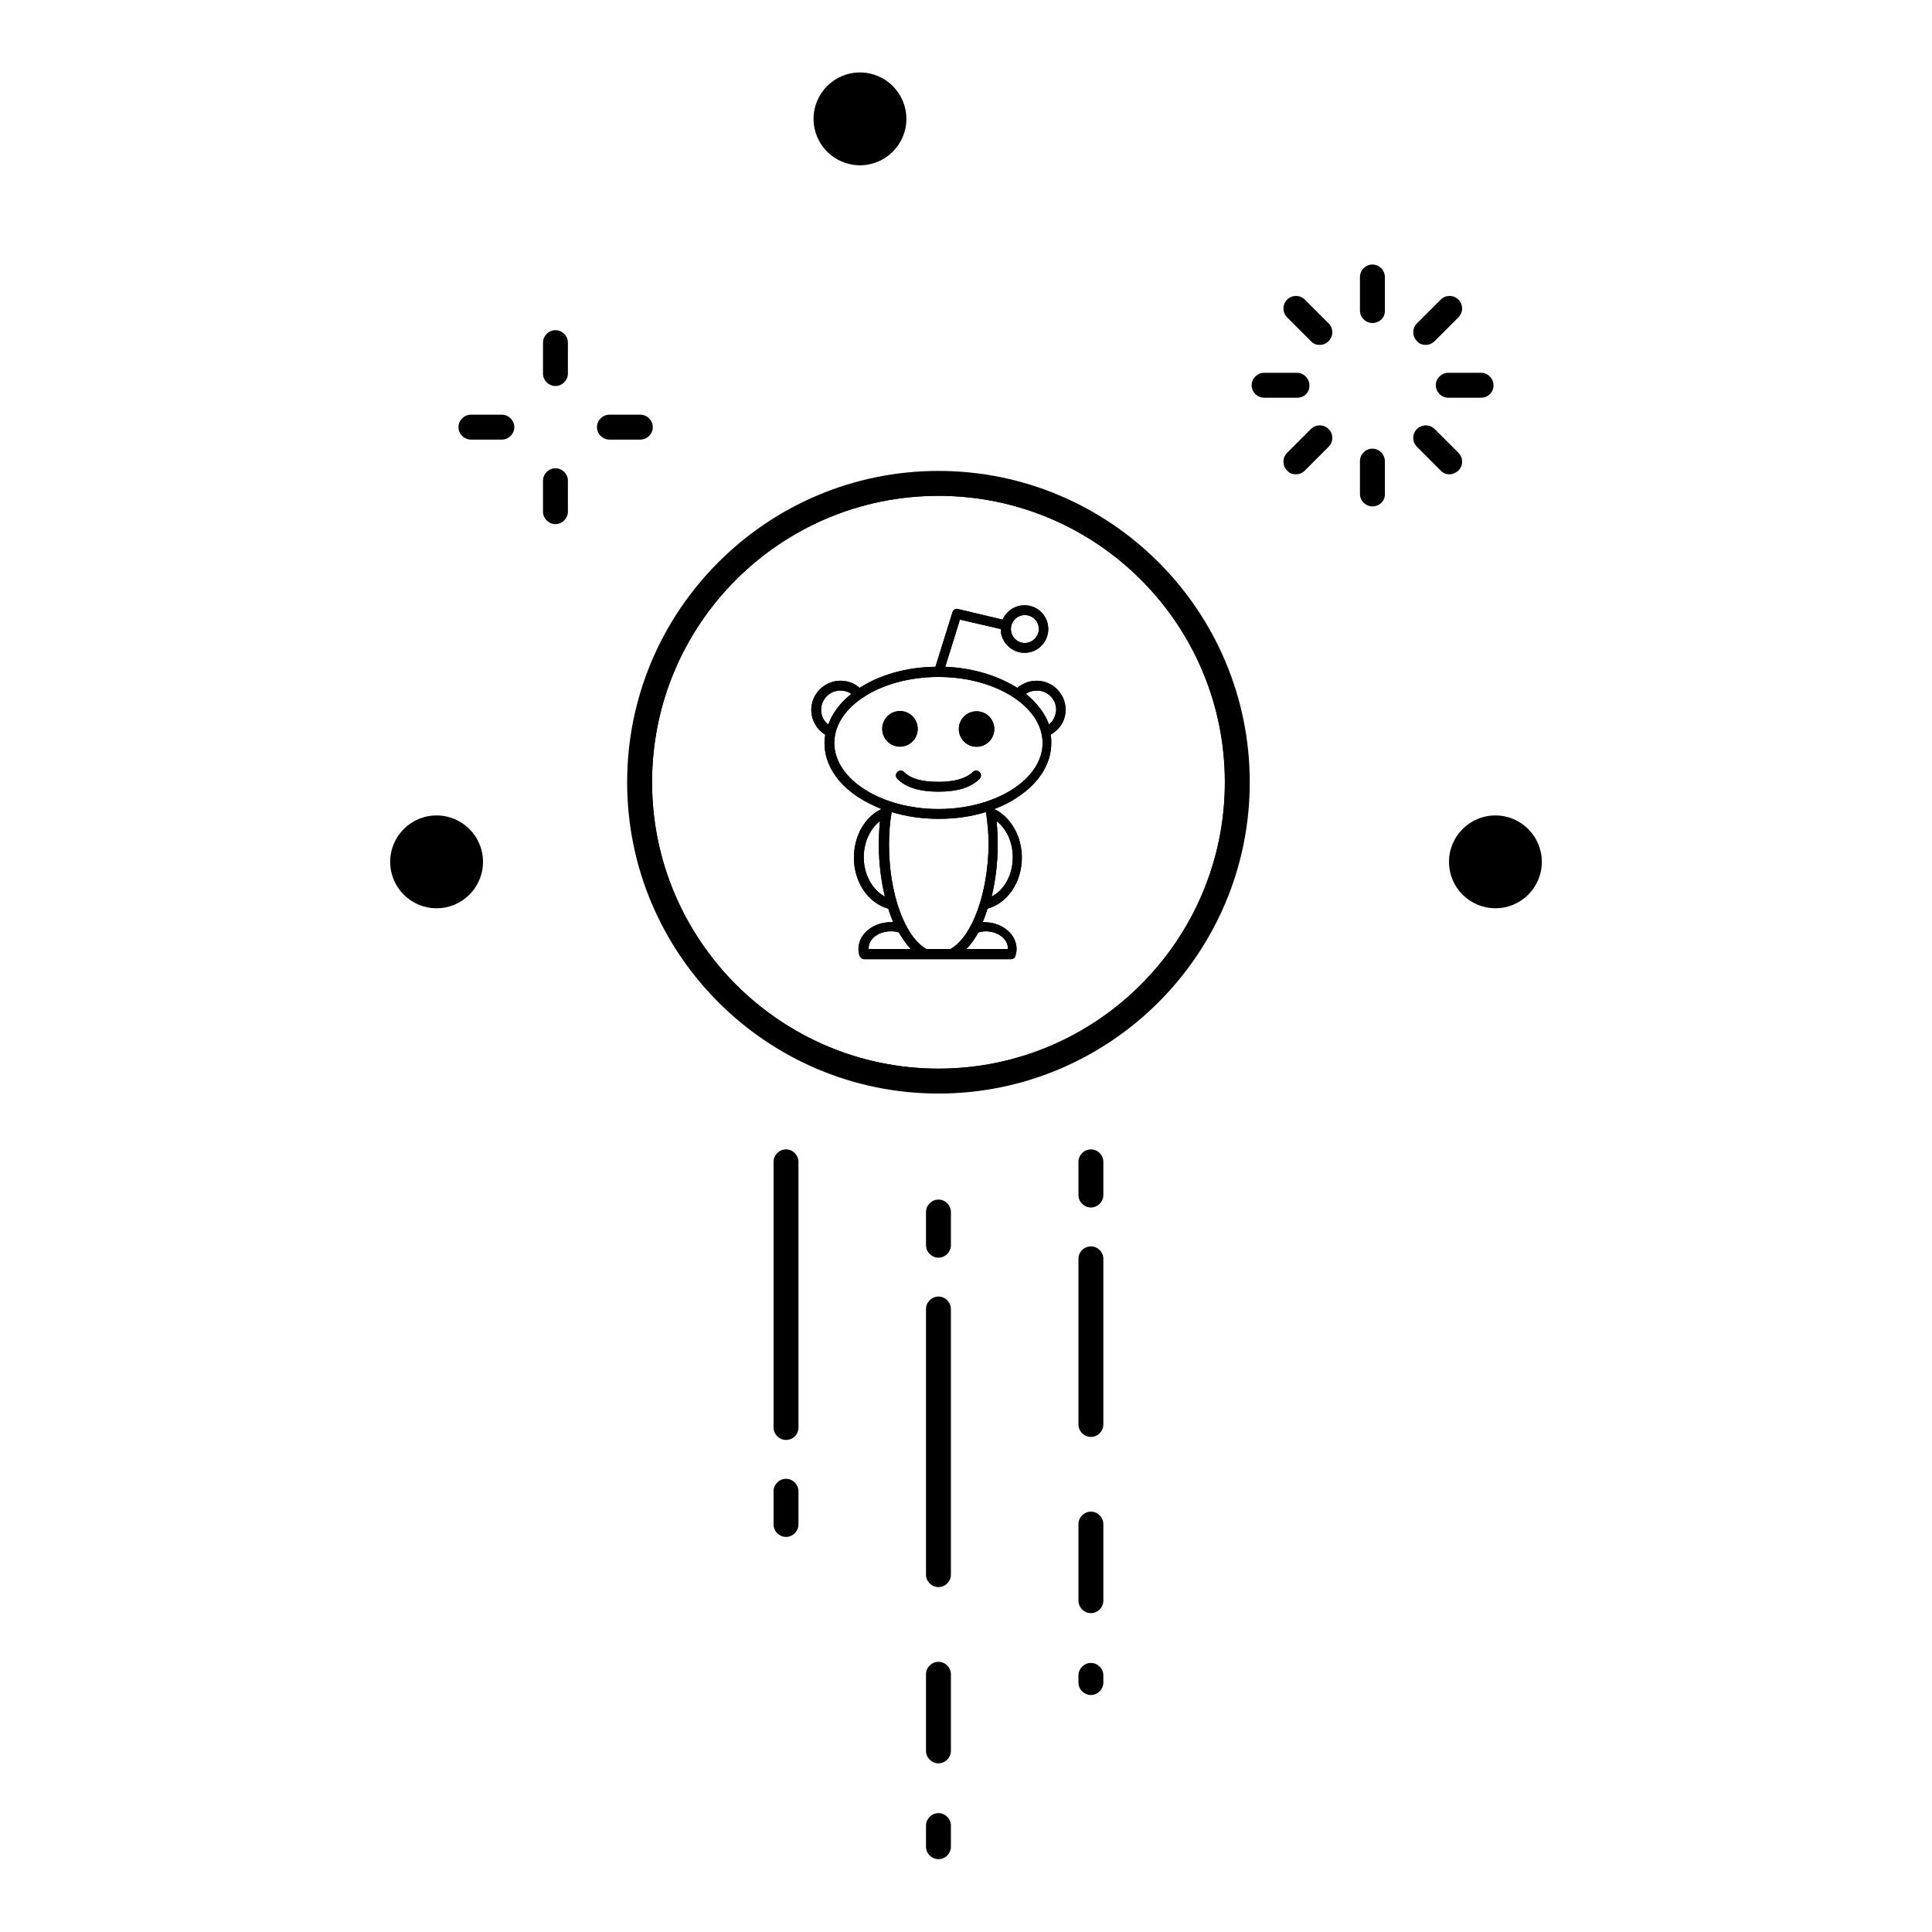 <?xml version="1.0"?>
<svg xmlns="http://www.w3.org/2000/svg" xmlns:xlink="http://www.w3.org/1999/xlink" style="enable-background:new 0 0 512 512;" version="1.1" viewBox="0 0 512 512" xml:space="preserve" width="4096px" height="4096px"><style type="text/css">
	.st0{fill-rule:evenodd;clip-rule:evenodd;}
</style><g id="LinkedIn"/><g id="Twitter"/><g id="Youtube_2"/><g id="Tumblr"/><g id="Facebook"/><g id="Instagram"/><g id="Youtube"/><g id="Whatsapp"/><g id="Reddit"><g><g><circle cx="227.9" cy="31.5" r="12.3"/><circle cx="396.3" cy="228.4" r="12.3"/><circle cx="115.7" cy="228.4" r="12.3"/><path d="M363.7,85.6c-1.8,0-3.3-1.5-3.3-3.3v-8.9c0-1.8,1.5-3.3,3.3-3.3c1.8,0,3.3,1.5,3.3,3.3v8.9     C367.1,84.1,365.6,85.6,363.7,85.6z"/><path d="M377.8,91.4c-0.9,0-1.7-0.3-2.3-1c-1.3-1.3-1.3-3.4,0-4.7l6.3-6.3c1.3-1.3,3.4-1.3,4.7,0c1.3,1.3,1.3,3.4,0,4.7l-6.3,6.3     C379.5,91.1,378.6,91.4,377.8,91.4z"/><path d="M392.5,105.4h-8.7c-1.8,0-3.3-1.5-3.3-3.3c0-1.8,1.5-3.3,3.3-3.3h8.7c1.8,0,3.3,1.5,3.3,3.3     C395.8,104,394.3,105.4,392.5,105.4z"/><path d="M384.1,125.7c-0.8,0-1.7-0.3-2.3-1l-6.3-6.3c-1.3-1.3-1.3-3.4,0-4.7c1.3-1.3,3.4-1.3,4.7,0l6.3,6.3     c1.3,1.3,1.3,3.4,0,4.7C385.7,125.4,384.9,125.7,384.1,125.7z"/><path d="M363.7,134.2c-1.8,0-3.3-1.5-3.3-3.3v-8.7c0-1.8,1.5-3.3,3.3-3.3c1.8,0,3.3,1.5,3.3,3.3v8.7     C367.1,132.7,365.6,134.2,363.7,134.2z"/><path d="M343.4,125.7c-0.9,0-1.7-0.3-2.3-1c-1.3-1.3-1.3-3.4,0-4.7l6.3-6.3c1.3-1.3,3.4-1.3,4.7,0c1.3,1.3,1.3,3.4,0,4.7     l-6.3,6.3C345.1,125.4,344.3,125.7,343.4,125.7z"/><path d="M343.8,105.4H335c-1.8,0-3.3-1.5-3.3-3.3c0-1.8,1.5-3.3,3.3-3.3h8.7c1.8,0,3.3,1.5,3.3,3.3     C347.1,104,345.6,105.4,343.8,105.4z"/><path d="M349.7,91.4c-0.9,0-1.7-0.3-2.3-1l-6.3-6.3c-1.3-1.3-1.3-3.4,0-4.7c1.3-1.3,3.4-1.3,4.7,0l6.3,6.3c1.3,1.3,1.3,3.4,0,4.7     C351.4,91.1,350.6,91.4,349.7,91.4z"/><path d="M147.2,102.3c-1.8,0-3.3-1.5-3.3-3.3v-8.2c0-1.8,1.5-3.3,3.3-3.3c1.8,0,3.3,1.5,3.3,3.3V99     C150.5,100.8,149,102.3,147.2,102.3z"/><path d="M147.2,138.9c-1.8,0-3.3-1.5-3.3-3.3v-8.2c0-1.8,1.5-3.3,3.3-3.3c1.8,0,3.3,1.5,3.3,3.3v8.2     C150.5,137.4,149,138.9,147.2,138.9z"/><path d="M169.7,116.5h-8.2c-1.8,0-3.3-1.5-3.3-3.3c0-1.8,1.5-3.3,3.3-3.3h8.2c1.8,0,3.3,1.5,3.3,3.3     C173,115,171.5,116.5,169.7,116.5z"/><path d="M133,116.5h-8.2c-1.8,0-3.3-1.5-3.3-3.3c0-1.8,1.5-3.3,3.3-3.3h8.2c1.8,0,3.3,1.5,3.3,3.3     C136.3,115,134.8,116.5,133,116.5z"/></g><path d="M238.5,197.8c-2.6,0-4.7-2.1-4.7-4.7c0-2.6,2.1-4.7,4.7-4.7c2.6,0,4.7,2.1,4.7,4.7C243.2,195.8,241.1,197.8,238.5,197.8z"/><path d="M259.6,204.6c0.5,0.5,0.5,1.3,0,1.8c-2.3,2.3-5.9,3.4-10.9,3.4c-5,0-8.6-1.1-10.9-3.4c-0.5-0.5-0.5-1.3,0-1.8    c0.5-0.5,1.3-0.5,1.8,0c1.8,1.8,4.8,2.6,9.1,2.6c4.3,0,7.3-0.9,9.1-2.6C258.3,204.1,259.1,204.1,259.6,204.6z"/><path d="M263.5,193.2c0,2.6-2.1,4.7-4.7,4.7c-2.6,0-4.7-2.1-4.7-4.7c0-2.6,2.1-4.7,4.7-4.7C261.4,188.5,263.5,190.6,263.5,193.2z"/><path d="M282.4,188.1c0-4.2-3.4-7.7-7.7-7.7c-1.9,0-3.7,0.7-5.1,1.9c-5.2-3.3-11.9-5.3-19.1-5.6l3.9-12.5l10.8,2.5    c0,3.5,2.9,6.3,6.3,6.3c3.5,0,6.3-2.8,6.3-6.3c0-3.5-2.8-6.3-6.3-6.3c-2.6,0-4.8,1.6-5.8,3.8l-11.8-2.8c-0.7-0.2-1.3,0.2-1.5,0.9    l-4.5,14.4c-7.6,0.1-14.7,2.1-20.1,5.6c-1.3-1.2-3.1-1.9-5.1-1.9c-4.2,0-7.7,3.5-7.7,7.7c0,2.8,1.5,5.3,3.7,6.6    c-0.1,0.7-0.2,1.4-0.2,2.2c0,5.5,3.2,10.6,9,14.4c1.9,1.2,3.9,2.2,6.1,3.1c-4.3,2-7.3,7-7.3,12.9c0,6.6,3.9,12.1,9.1,13.5    c0.4,1.3,0.9,2.5,1.3,3.6c-0.2,0-0.5,0-0.7,0c-4.7,0-8.5,3.2-8.5,7.1c0,0.6,0.1,1.2,0.3,1.8c0.2,0.5,0.7,0.9,1.2,0.9h38.9    c0.6,0,1.1-0.4,1.2-0.9c0.2-0.7,0.3-1.3,0.3-1.8c0-3.9-3.8-7.1-8.5-7.1c-0.2,0-0.3,0-0.5,0c0.5-1.1,0.9-2.3,1.3-3.6    c5.2-1.4,9.1-6.9,9.1-13.5c0-5.8-3-10.8-7.3-12.9c2.2-0.8,4.3-1.9,6.1-3.1c5.8-3.8,9-8.9,9-14.4c0-0.7,0-1.5-0.2-2.2    C280.9,193.3,282.4,190.9,282.4,188.1z M271.6,163c2.1,0,3.7,1.7,3.7,3.7s-1.7,3.7-3.7,3.7c-2.1,0-3.7-1.7-3.7-3.7    S269.5,163,271.6,163z M217.6,188.1c0-2.8,2.3-5.1,5.1-5.1c1.1,0,2.1,0.3,2.9,0.9c-3,2.4-5,5.1-6.1,8.1    C218.3,191.1,217.6,189.7,217.6,188.1z M228.9,227.2c0-4,1.7-7.6,4.3-9.6c-0.2,2-0.3,4.1-0.3,6.3c0,4.9,0.6,9.5,1.6,13.7    C231.3,235.9,228.9,231.9,228.9,227.2z M230.2,251.5v-0.2c0-2.5,2.6-4.5,5.9-4.5c0.8,0,1.5,0.1,2.1,0.3c1,1.7,2,3.2,3.2,4.4H230.2    z M261.2,246.8c3.2,0,5.9,2,5.9,4.5v0.2h-11c1.2-1.2,2.2-2.7,3.2-4.4C259.8,247,260.5,246.8,261.2,246.8z M251.9,251.5h-6.4    c-5.8-3.3-9.9-14.8-9.9-27.6c0-3,0.2-5.9,0.7-8.7c3.9,1.2,8.1,1.8,12.5,1.8c4.4,0,8.6-0.6,12.5-1.8c0.4,2.8,0.7,5.7,0.7,8.7    C261.8,236.7,257.7,248.2,251.9,251.5z M264.1,217.6c2.6,2,4.3,5.5,4.3,9.6c0,4.7-2.3,8.7-5.6,10.4c1-4.2,1.6-8.8,1.6-13.7    C264.4,221.7,264.3,219.6,264.1,217.6z M248.7,214.4c-15.2,0-27.6-7.9-27.6-17.5c0-9.7,12.4-17.5,27.6-17.5    c15.2,0,27.6,7.9,27.6,17.5C276.3,206.5,263.9,214.4,248.7,214.4z M278,192c-1.1-3-3.2-5.7-6.1-8.1c0.8-0.6,1.8-0.9,2.9-0.9    c2.8,0,5.1,2.3,5.1,5.1C279.8,189.7,279.1,191.1,278,192z"/><path d="M248.7,128.1c-43.7,0-79.2,35.5-79.2,79.2s35.5,79.2,79.2,79.2c43.8,0,79.2-35.5,79.2-79.2S292.4,128.1,248.7,128.1z     M248.7,283.2c-41.8,0-75.9-34-75.9-75.9c0-41.9,34-75.9,75.9-75.9c41.9,0,75.9,34,75.9,75.9C324.6,249.1,290.6,283.2,248.7,283.2    z"/><path d="M248.7,124.8c-45.5,0-82.5,37-82.5,82.5c0,45.5,37,82.5,82.5,82.5c45.5,0,82.5-37,82.5-82.5    C331.2,161.8,294.2,124.8,248.7,124.8z M248.7,283.2c-41.8,0-75.9-34-75.9-75.9c0-41.9,34-75.9,75.9-75.9    c41.9,0,75.9,34,75.9,75.9C324.6,249.1,290.6,283.2,248.7,283.2z"/><path d="M248.7,492.7c-1.8,0-3.3-1.5-3.3-3.3v-5.6c0-1.8,1.5-3.3,3.3-3.3s3.3,1.5,3.3,3.3v5.6C252,491.2,250.5,492.7,248.7,492.7z    "/><path d="M248.7,467.3c-1.8,0-3.3-1.5-3.3-3.3v-20.3c0-1.8,1.5-3.3,3.3-3.3s3.3,1.5,3.3,3.3V464C252,465.8,250.5,467.3,248.7,467.3    z"/><path d="M248.7,420.6c-1.8,0-3.3-1.5-3.3-3.3v-70.4c0-1.8,1.5-3.3,3.3-3.3s3.3,1.5,3.3,3.3v70.4    C252,419.1,250.5,420.6,248.7,420.6z"/><path d="M248.7,333.3c-1.8,0-3.3-1.5-3.3-3.3v-8.8c0-1.8,1.5-3.3,3.3-3.3s3.3,1.5,3.3,3.3v8.8C252,331.8,250.5,333.3,248.7,333.3z    "/><path d="M289.1,427.5c-1.8,0-3.3-1.5-3.3-3.3v-20.3c0-1.8,1.5-3.3,3.3-3.3c1.8,0,3.3,1.5,3.3,3.3v20.3    C292.4,426,290.9,427.5,289.1,427.5z"/><path d="M289.1,380.8c-1.8,0-3.3-1.5-3.3-3.3v-43.9c0-1.8,1.5-3.3,3.3-3.3c1.8,0,3.3,1.5,3.3,3.3v43.9    C292.4,379.3,290.9,380.8,289.1,380.8z"/><path d="M289.1,320c-1.8,0-3.3-1.5-3.3-3.3v-8.8c0-1.8,1.5-3.3,3.3-3.3c1.8,0,3.3,1.5,3.3,3.3v8.8    C292.4,318.5,290.9,320,289.1,320z"/><path d="M289.1,449.2c-1.8,0-3.3-1.5-3.3-3.3V444c0-1.8,1.5-3.3,3.3-3.3c1.8,0,3.3,1.5,3.3,3.3v1.9    C292.4,447.7,290.9,449.2,289.1,449.2z"/><path d="M208.3,381.6c-1.8,0-3.3-1.5-3.3-3.3v-70.4c0-1.8,1.5-3.3,3.3-3.3s3.3,1.5,3.3,3.3v70.4    C211.6,380.2,210.1,381.6,208.3,381.6z"/><path d="M208.3,407.3c-1.8,0-3.3-1.5-3.3-3.3v-8.8c0-1.8,1.5-3.3,3.3-3.3s3.3,1.5,3.3,3.3v8.8    C211.6,405.8,210.1,407.3,208.3,407.3z"/><path d="M243.2,193.2c0,2.6-2.1,4.7-4.7,4.7c-2.6,0-4.7-2.1-4.7-4.7c0-2.6,2.1-4.7,4.7-4.7C241.1,188.5,243.2,190.6,243.2,193.2z"/><path d="M263.5,193.2c0,2.6-2.1,4.7-4.7,4.7c-2.6,0-4.7-2.1-4.7-4.7c0-2.6,2.1-4.7,4.7-4.7C261.4,188.5,263.5,190.6,263.5,193.2z"/><path d="M259.6,206.4c-2.3,2.3-5.9,3.4-10.9,3.4c-5,0-8.6-1.1-10.9-3.4c-0.5-0.5-0.5-1.3,0-1.8c0.5-0.5,1.3-0.5,1.8,0    c1.8,1.8,4.8,2.6,9.1,2.6c4.3,0,7.3-0.9,9.1-2.6c0.5-0.5,1.3-0.5,1.8,0C260.1,205.1,260.1,205.9,259.6,206.4z"/><path d="M282.4,188.1c0-4.2-3.4-7.7-7.7-7.7c-1.9,0-3.7,0.7-5.1,1.9c-5.2-3.3-11.9-5.3-19.1-5.6l3.9-12.5l10.8,2.5    c0,3.5,2.9,6.3,6.3,6.3c3.5,0,6.3-2.8,6.3-6.3c0-3.5-2.8-6.3-6.3-6.3c-2.6,0-4.8,1.6-5.8,3.8l-11.8-2.8c-0.7-0.2-1.3,0.2-1.5,0.9    l-4.5,14.4c-7.6,0.1-14.7,2.1-20.1,5.6c-1.3-1.2-3.1-1.9-5.1-1.9c-4.2,0-7.7,3.5-7.7,7.7c0,2.8,1.5,5.3,3.7,6.6    c-0.1,0.7-0.2,1.4-0.2,2.2c0,5.5,3.2,10.6,9,14.4c1.9,1.2,3.9,2.2,6.1,3.1c-4.3,2-7.3,7-7.3,12.9c0,6.6,3.9,12.1,9.1,13.5    c0.4,1.3,0.9,2.5,1.3,3.6c-0.2,0-0.5,0-0.7,0c-4.7,0-8.5,3.2-8.5,7.1c0,0.6,0.1,1.2,0.3,1.8c0.2,0.5,0.7,0.9,1.2,0.9h38.9    c0.6,0,1.1-0.4,1.2-0.9c0.2-0.7,0.3-1.3,0.3-1.8c0-3.9-3.8-7.1-8.5-7.1c-0.2,0-0.3,0-0.5,0c0.5-1.1,0.9-2.3,1.3-3.6    c5.2-1.4,9.1-6.9,9.1-13.5c0-5.8-3-10.8-7.3-12.9c2.2-0.8,4.3-1.9,6.1-3.1c5.8-3.8,9-8.9,9-14.4c0-0.7,0-1.5-0.2-2.2    C280.9,193.3,282.4,190.9,282.4,188.1z M271.6,163c2.1,0,3.7,1.7,3.7,3.7s-1.7,3.7-3.7,3.7c-2.1,0-3.7-1.7-3.7-3.7    S269.5,163,271.6,163z M217.6,188.1c0-2.8,2.3-5.1,5.1-5.1c1.1,0,2.1,0.3,2.9,0.9c-3,2.4-5,5.1-6.1,8.1    C218.3,191.1,217.6,189.7,217.6,188.1z M228.9,227.2c0-4,1.7-7.6,4.3-9.6c-0.2,2-0.3,4.1-0.3,6.3c0,4.9,0.6,9.5,1.6,13.7    C231.3,235.9,228.9,231.9,228.9,227.2z M230.2,251.5v-0.2c0-2.5,2.6-4.5,5.9-4.5c0.8,0,1.5,0.1,2.1,0.3c1,1.7,2,3.2,3.2,4.4H230.2    z M261.2,246.8c3.2,0,5.9,2,5.9,4.5v0.2h-11c1.2-1.2,2.2-2.7,3.2-4.4C259.8,247,260.5,246.8,261.2,246.8z M251.9,251.5h-6.4    c-5.8-3.3-9.9-14.8-9.9-27.6c0-3,0.2-5.9,0.7-8.7c3.9,1.2,8.1,1.8,12.5,1.8c4.4,0,8.6-0.6,12.5-1.8c0.4,2.8,0.7,5.7,0.7,8.7    C261.8,236.7,257.7,248.2,251.9,251.5z M264.1,217.6c2.6,2,4.3,5.5,4.3,9.6c0,4.7-2.3,8.7-5.6,10.4c1-4.2,1.6-8.8,1.6-13.7    C264.4,221.7,264.3,219.6,264.1,217.6z M248.7,214.4c-15.2,0-27.6-7.9-27.6-17.5c0-9.7,12.4-17.5,27.6-17.5    c15.2,0,27.6,7.9,27.6,17.5C276.3,206.5,263.9,214.4,248.7,214.4z M278,192c-1.1-3-3.2-5.7-6.1-8.1c0.8-0.6,1.8-0.9,2.9-0.9    c2.8,0,5.1,2.3,5.1,5.1C279.8,189.7,279.1,191.1,278,192z"/></g></g><g id="Snapachat"/><g id="Pinterest"/><g id="Google_x2B_"/><g id="GitHub"/><g id="Dribbble"/><g id="Deviant_Art"/><g id="Behance"/></svg>
